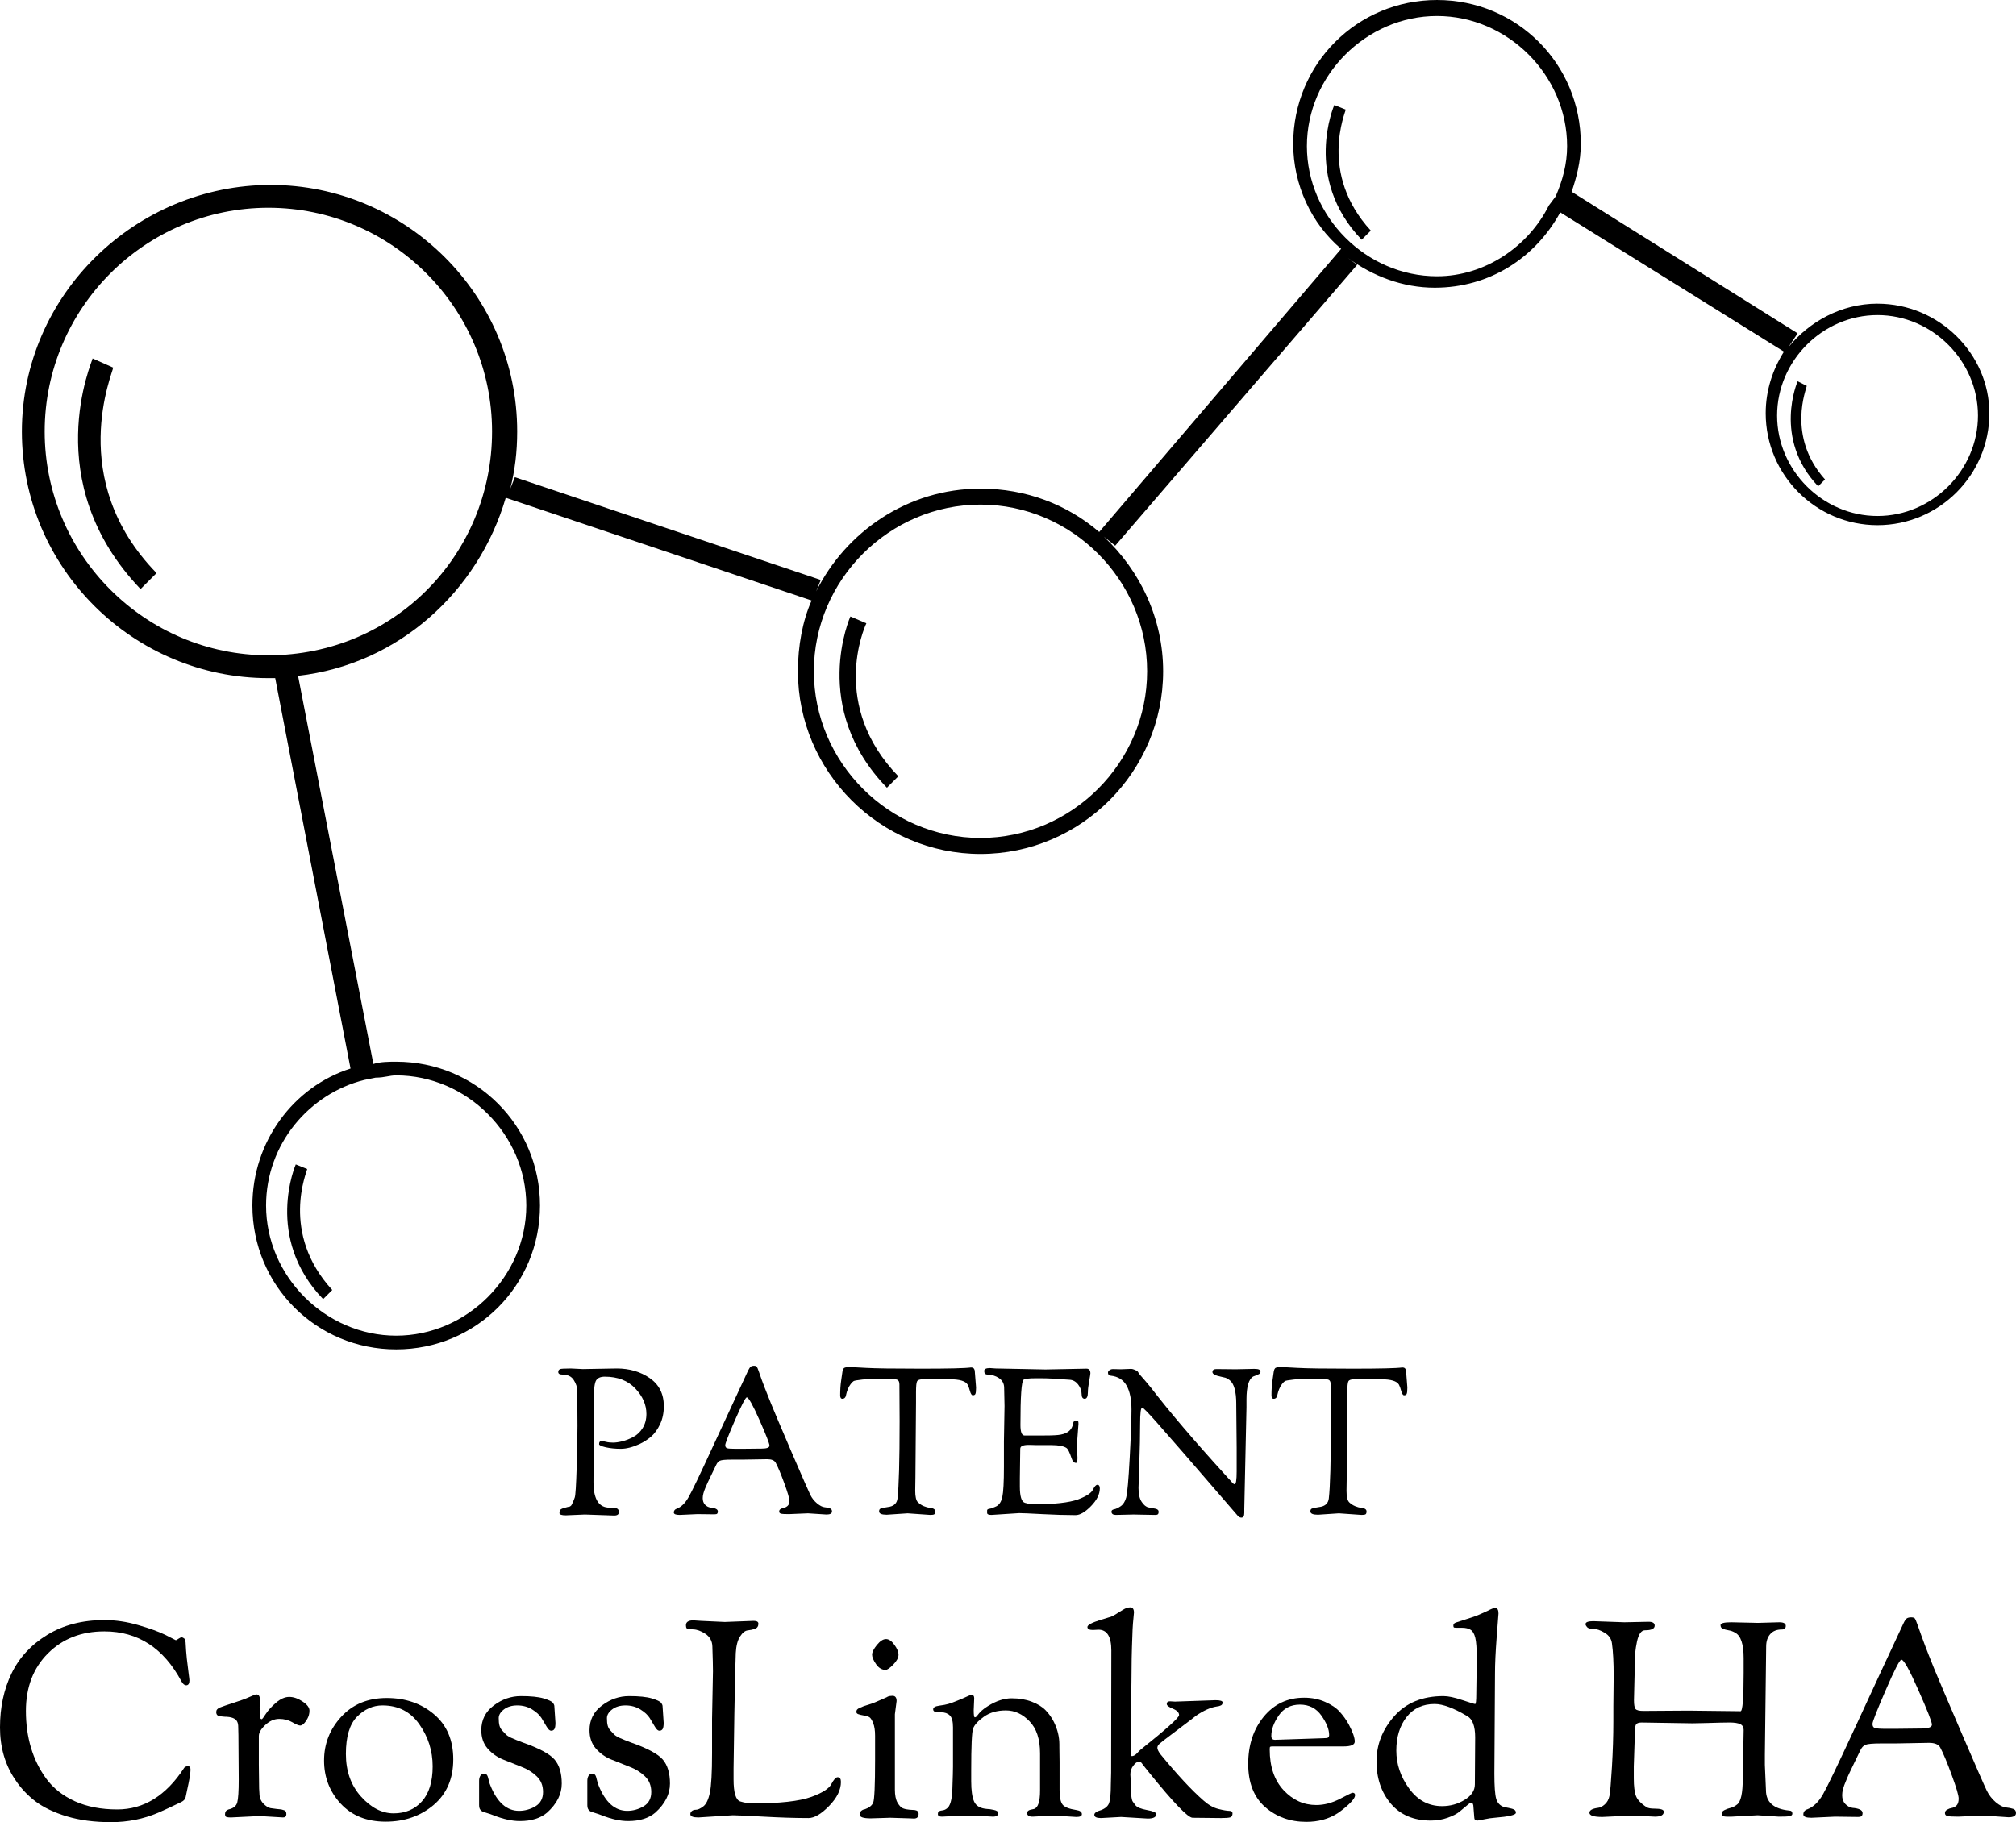 <?xml version="1.0" encoding="UTF-8" standalone="no"?>
<svg
   width="419.714"
   zoomAndPan="magnify"
   viewBox="0 0 314.786 284.59"
   height="379.454"
   preserveAspectRatio="xMidYMid"
   version="1.0"
   id="svg2773"
   sodipodi:docname="11.svg"
   inkscape:version="1.2.2 (b0a8486541, 2022-12-01)"
   xmlns:inkscape="http://www.inkscape.org/namespaces/inkscape"
   xmlns:sodipodi="http://sodipodi.sourceforge.net/DTD/sodipodi-0.dtd"
   xmlns="http://www.w3.org/2000/svg"
   xmlns:svg="http://www.w3.org/2000/svg">
  <sodipodi:namedview
     id="namedview2775"
     pagecolor="#ffffff"
     bordercolor="#666666"
     borderopacity="1.0"
     inkscape:showpageshadow="2"
     inkscape:pageopacity="0.0"
     inkscape:pagecheckerboard="0"
     inkscape:deskcolor="#d1d1d1"
     showgrid="false"
     inkscape:zoom="0.88378906"
     inkscape:cx="209.89171"
     inkscape:cy="140.87072"
     inkscape:window-width="1920"
     inkscape:window-height="1131"
     inkscape:window-x="0"
     inkscape:window-y="0"
     inkscape:window-maximized="1"
     inkscape:current-layer="svg2773" />
  <defs
     id="defs2593">
    <g
       id="g2588" />
    <clipPath
       id="c48c2f89c5">
      <path
         d="m 230.398,278.785 h 307.5 v 210.75 h -307.5 z m 0,0"
         clip-rule="nonzero"
         id="path2590" />
    </clipPath>
  </defs>
  <path
     fill="#000000"
     d="m 17.668,57.41 -3.207,-1.426 c 0,0.355 -8.551,19.258 7.484,36.016 l 2.496,-2.496 c -14.254,-14.621 -6.773,-31.379 -6.773,-32.094 z m 0,0"
     fill-opacity="1"
     fill-rule="nonzero"
     id="path2595" />
  <path
     fill="#000000"
     d="m 135.281,97.352 -2.496,-1.07 c 0,0 -6.414,14.262 5.703,26.746 l 1.781,-1.785 C 129.578,110.188 134.926,98.063 135.281,97.352 Z m 0,0"
     fill-opacity="1"
     fill-rule="nonzero"
     id="path2597" />
  <path
     fill="#000000"
     d="m 47.965,182.578 -1.781,-0.715 c 0,0 -4.992,11.414 4.273,21.039 l 1.426,-1.426 c -8.195,-8.914 -3.918,-18.543 -3.918,-18.898 z m 0,0"
     fill-opacity="1"
     fill-rule="nonzero"
     id="path2599" />
  <path
     fill="#000000"
     d="m 210.125,17.117 -1.781,-0.715 c 0,0 -4.992,11.41 4.273,21.039 l 1.426,-1.426 c -8.195,-8.914 -3.918,-18.543 -3.918,-18.898 z m 0,0"
     fill-opacity="1"
     fill-rule="nonzero"
     id="path2601" />
  <g
     clip-path="url(#c48c2f89c5)"
     id="g2605"
     transform="translate(-227.129,-278.785)">
    <path
       fill="#000000"
       d="m 520.293,326.211 c -5.703,0 -10.691,2.855 -13.898,6.777 l 1.426,-2.141 -35.285,-22.109 c 0.715,-2.141 1.426,-4.637 1.426,-7.488 0,-12.48 -9.977,-22.465 -22.453,-22.465 -12.473,0 -22.453,9.984 -22.453,22.465 0,6.418 2.852,12.48 7.484,16.402 l -37.777,44.219 c -4.988,-4.277 -11.402,-6.773 -18.531,-6.773 -11.406,0 -21.027,6.773 -25.66,16.047 l 0.711,-1.785 -47.758,-16.047 -0.711,1.785 c 0.711,-2.855 1.07,-5.707 1.07,-8.918 0,-21.395 -17.465,-38.512 -38.492,-38.512 -21.027,0 -38.848,17.117 -38.848,38.512 0,21.398 17.465,38.516 38.492,38.516 0.355,0 0.711,0 1.066,0 l 11.762,60.977 c -8.91,2.852 -15.324,11.41 -15.324,21.395 0,12.484 9.98,22.469 22.453,22.469 12.473,0 22.453,-9.984 22.453,-22.469 0,-12.48 -9.98,-22.465 -22.453,-22.465 -1.07,0 -2.496,0 -3.562,0.359 l -11.762,-60.625 c 15.68,-1.781 28.156,-13.191 32.43,-27.812 l 47.758,16.047 c -1.426,3.207 -2.137,7.133 -2.137,11.055 0,15.688 12.828,28.527 28.512,28.527 15.68,0 28.512,-12.84 28.512,-28.527 0,-8.203 -3.566,-15.691 -9.266,-21.039 l 1.781,1.426 37.777,-43.863 -1.426,-1.07 c 3.922,2.855 8.555,4.637 13.543,4.637 8.555,0 15.684,-4.637 19.602,-11.766 l 34.926,21.75 c -1.781,2.855 -2.848,6.062 -2.848,9.629 0,9.629 7.84,17.473 17.461,17.473 9.625,0 17.465,-7.844 17.465,-17.473 0,-9.27 -7.84,-17.117 -17.465,-17.117 z M 288.992,446.742 c 11.047,0 20.316,9.273 20.316,20.324 0,11.055 -9.27,20.328 -20.316,20.328 -11.047,0 -20.316,-9.273 -20.316,-20.328 0,-9.625 6.773,-17.473 15.328,-19.609 l 1.781,-0.359 c 1.426,0 2.137,-0.355 3.207,-0.355 z m -19.957,-65.613 c -19.246,0 -34.93,-15.691 -34.93,-34.949 0,-19.254 15.684,-34.945 34.93,-34.945 19.242,0 34.926,15.691 34.926,34.945 0,19.258 -15.324,34.949 -34.926,34.949 z m 137.211,2.496 c 0,14.262 -11.762,26.031 -26.016,26.031 -14.258,0 -26.02,-11.77 -26.02,-26.031 0,-14.266 11.762,-26.031 26.02,-26.031 14.254,0 26.016,11.766 26.016,26.031 z m 45.262,-61.691 c -11.047,0 -20.312,-9.273 -20.312,-20.328 0,-11.055 9.266,-20.324 20.312,-20.324 11.051,0 20.316,9.27 20.316,20.324 0,2.855 -0.715,5.352 -1.781,7.848 l -1.07,1.426 c -3.207,6.418 -9.98,11.055 -17.465,11.055 z m 68.785,37.441 c -8.555,0 -15.68,-7.133 -15.68,-15.691 0,-8.559 7.125,-15.688 15.68,-15.688 8.555,0 15.684,7.129 15.684,15.688 0,8.559 -7.129,15.691 -15.684,15.691 z m 0,0"
       fill-opacity="1"
       fill-rule="nonzero"
       id="path2603" />
  </g>
  <path
     fill="#000000"
     d="m 282.117,60.266 -1.426,-0.715 c 0,0 -3.922,8.914 3.207,16.402 l 1.07,-1.07 c -6.059,-6.773 -2.852,-14.262 -2.852,-14.617 z m 0,0"
     fill-opacity="1"
     fill-rule="nonzero"
     id="path2607" />
  <g
     fill="#000000"
     fill-opacity="1"
     id="g2615"
     transform="translate(-227.129,-278.785)">
    <g
       transform="translate(225.238,562.516)"
       id="g2613">
      <g
         id="g2611">
        <path
           d="m 1.891,-13.969 c 0,-3.102 0.598,-5.898 1.797,-8.391 1.207,-2.488 3.066,-4.5 5.578,-6.031 2.508,-1.539 5.484,-2.312 8.922,-2.312 1.75,0 3.508,0.262 5.281,0.781 1.781,0.512 3.203,1.027 4.266,1.547 l 1.594,0.812 c 0.082,0 0.223,-0.07 0.422,-0.219 C 29.957,-27.926 30.125,-28 30.25,-28 c 0.125,0 0.258,0.059 0.406,0.172 0.145,0.117 0.223,0.438 0.234,0.969 0.02,0.531 0.078,1.266 0.172,2.203 0.102,0.93 0.195,1.695 0.281,2.297 0.082,0.605 0.125,0.965 0.125,1.078 0,0.512 -0.172,0.766 -0.516,0.766 -0.25,0 -0.492,-0.195 -0.719,-0.594 -2.781,-5.219 -6.797,-7.828 -12.047,-7.828 -3.586,0 -6.523,1.148 -8.812,3.438 -2.293,2.293 -3.438,5.289 -3.438,8.984 0,4.137 1.055,7.664 3.172,10.578 1.094,1.492 2.582,2.668 4.469,3.531 1.895,0.855 4.102,1.281 6.625,1.281 4.133,0 7.602,-2.145 10.406,-6.438 0.113,-0.207 0.332,-0.312 0.656,-0.312 0.25,0 0.375,0.184 0.375,0.547 0,0.355 -0.055,0.797 -0.156,1.328 -0.094,0.531 -0.215,1.121 -0.359,1.766 -0.137,0.648 -0.219,1.043 -0.25,1.188 -0.062,0.312 -0.293,0.57 -0.688,0.766 -1.555,0.75 -2.758,1.309 -3.609,1.672 -2.293,0.977 -4.742,1.469 -7.344,1.469 -2.594,0 -4.898,-0.305 -6.906,-0.906 -2,-0.602 -3.641,-1.391 -4.922,-2.359 -1.273,-0.977 -2.336,-2.125 -3.188,-3.438 -1.555,-2.32 -2.328,-5.031 -2.328,-8.125 z m 0,0"
           id="path2609" />
      </g>
    </g>
  </g>
  <g
     fill="#000000"
     fill-opacity="1"
     id="g2623"
     transform="translate(-227.129,-278.785)">
    <g
       transform="translate(259.936,562.516)"
       id="g2621">
      <g
         id="g2619">
        <path
           d="m 2.234,-15.609 -0.469,-0.047 c -0.543,0 -0.812,-0.227 -0.812,-0.688 0,-0.312 0.191,-0.547 0.578,-0.703 0.383,-0.156 1.098,-0.398 2.141,-0.734 1.051,-0.332 1.875,-0.633 2.469,-0.906 0.602,-0.27 0.961,-0.406 1.078,-0.406 0.375,0 0.562,0.289 0.562,0.859 l -0.047,1.156 c 0,1.043 0.035,1.617 0.109,1.719 0.07,0.094 0.145,0.141 0.219,0.141 0.07,0 0.289,-0.285 0.656,-0.859 0.375,-0.57 0.906,-1.148 1.594,-1.734 0.695,-0.594 1.379,-0.891 2.047,-0.891 0.676,0 1.367,0.242 2.078,0.719 0.719,0.469 1.078,0.945 1.078,1.422 0,0.469 -0.117,0.902 -0.344,1.297 -0.398,0.688 -0.766,1.031 -1.109,1.031 -0.23,0 -0.641,-0.172 -1.234,-0.516 -0.586,-0.344 -1.266,-0.516 -2.047,-0.516 -0.773,0 -1.496,0.32 -2.172,0.953 -0.668,0.625 -1,1.199 -1,1.719 V -8.125 l 0.047,3.734 0.047,0.781 c 0,0.605 0.195,1.121 0.594,1.547 0.406,0.43 0.785,0.672 1.141,0.734 0.352,0.055 0.66,0.094 0.922,0.125 0.258,0.031 0.461,0.055 0.609,0.062 0.145,0.012 0.301,0.047 0.469,0.109 0.312,0.055 0.469,0.262 0.469,0.625 0,0.355 -0.172,0.531 -0.516,0.531 L 7.734,-0.094 3.266,0.125 C 2.754,0.125 2.469,0.066 2.406,-0.047 2.352,-0.16 2.328,-0.273 2.328,-0.391 c 0,-0.375 0.18,-0.617 0.547,-0.734 0.75,-0.164 1.203,-0.523 1.359,-1.078 0.156,-0.562 0.234,-1.766 0.234,-3.609 l -0.047,-6.922 -0.031,-1.281 c 0,-0.312 -0.047,-0.57 -0.141,-0.781 -0.23,-0.539 -0.902,-0.812 -2.016,-0.812 z m 0,0"
           id="path2617" />
      </g>
    </g>
  </g>
  <g
     fill="#000000"
     fill-opacity="1"
     id="g2631"
     transform="translate(-227.129,-278.785)">
    <g
       transform="translate(276.06,562.516)"
       id="g2629">
      <g
         id="g2627">
        <path
           d="m 11.281,0.781 c -2.938,0 -5.277,-0.938 -7.016,-2.812 -1.73,-1.883 -2.594,-4.129 -2.594,-6.734 0,-2.613 0.895,-4.895 2.688,-6.844 1.789,-1.945 4.156,-2.922 7.094,-2.922 2.938,0 5.398,0.852 7.391,2.547 2,1.688 3,4.039 3,7.047 0,3.012 -1.027,5.387 -3.078,7.125 -2.055,1.73 -4.547,2.594 -7.484,2.594 z M 10.797,-17.375 c -1.492,0 -2.82,0.59 -3.984,1.766 -1.156,1.18 -1.734,3.117 -1.734,5.812 0,2.688 0.785,4.906 2.359,6.656 1.57,1.75 3.27,2.625 5.094,2.625 1.82,0 3.289,-0.617 4.406,-1.859 1.125,-1.25 1.688,-3.078 1.688,-5.484 0,-2.414 -0.695,-4.602 -2.078,-6.562 -1.375,-1.969 -3.293,-2.953 -5.75,-2.953 z m 0,0"
           id="path2625" />
      </g>
    </g>
  </g>
  <g
     fill="#000000"
     fill-opacity="1"
     id="g2639"
     transform="translate(-227.129,-278.785)">
    <g
       transform="translate(299.579,562.516)"
       id="g2637">
      <g
         id="g2635">
        <path
           d="m 14.109,-17.25 0.172,2.594 c 0,0.48 -0.059,0.809 -0.172,0.984 -0.117,0.168 -0.281,0.25 -0.5,0.25 -0.219,0 -0.449,-0.203 -0.688,-0.609 -0.242,-0.414 -0.512,-0.867 -0.812,-1.359 -0.305,-0.488 -0.793,-0.941 -1.469,-1.359 -0.68,-0.414 -1.449,-0.625 -2.312,-0.625 -0.855,0 -1.555,0.211 -2.094,0.625 -0.543,0.418 -0.812,0.871 -0.812,1.359 0,0.492 0.039,0.887 0.125,1.188 0.082,0.293 0.234,0.555 0.453,0.781 0.219,0.23 0.406,0.43 0.562,0.594 0.156,0.156 0.414,0.324 0.781,0.5 0.375,0.168 0.656,0.289 0.844,0.359 0.188,0.062 0.492,0.184 0.922,0.359 2.613,0.918 4.289,1.812 5.031,2.688 0.75,0.875 1.125,2.133 1.125,3.766 0,1.637 -0.762,3.141 -2.281,4.516 C 11.953,0.242 10.535,0.688 8.734,0.688 7.492,0.688 6.113,0.383 4.594,-0.219 4.164,-0.383 3.914,-0.473 3.844,-0.484 3.77,-0.504 3.656,-0.539 3.5,-0.594 3.344,-0.656 3.227,-0.691 3.156,-0.703 3.082,-0.723 2.988,-0.758 2.875,-0.812 2.758,-0.875 2.68,-0.926 2.641,-0.969 2.598,-1.008 2.551,-1.07 2.5,-1.156 2.406,-1.301 2.359,-1.531 2.359,-1.844 v -3.75 c 0,-0.312 0.062,-0.57 0.188,-0.781 0.133,-0.219 0.316,-0.328 0.547,-0.328 0.227,0 0.391,0.062 0.484,0.188 0.102,0.125 0.195,0.391 0.281,0.797 0.094,0.406 0.18,0.695 0.266,0.859 1.062,2.637 2.551,3.953 4.469,3.953 0.895,0 1.742,-0.234 2.547,-0.703 0.801,-0.477 1.203,-1.223 1.203,-2.234 0,-1.02 -0.336,-1.844 -1,-2.469 C 10.688,-6.945 9.883,-7.441 8.938,-7.797 8,-8.16 7.055,-8.535 6.109,-8.922 5.16,-9.305 4.352,-9.879 3.688,-10.641 3.031,-11.398 2.703,-12.352 2.703,-13.5 c 0,-1.602 0.645,-2.891 1.938,-3.859 1.289,-0.977 2.707,-1.469 4.25,-1.469 1.551,0 2.727,0.121 3.531,0.359 0.801,0.242 1.281,0.465 1.438,0.672 0.164,0.199 0.25,0.383 0.25,0.547 z m 0,0"
           id="path2633" />
      </g>
    </g>
  </g>
  <g
     fill="#000000"
     fill-opacity="1"
     id="g2647"
     transform="translate(-227.129,-278.785)">
    <g
       transform="translate(316.476,562.516)"
       id="g2645">
      <g
         id="g2643">
        <path
           d="m 14.109,-17.25 0.172,2.594 c 0,0.48 -0.059,0.809 -0.172,0.984 -0.117,0.168 -0.281,0.25 -0.5,0.25 -0.219,0 -0.449,-0.203 -0.688,-0.609 -0.242,-0.414 -0.512,-0.867 -0.812,-1.359 -0.305,-0.488 -0.793,-0.941 -1.469,-1.359 -0.68,-0.414 -1.449,-0.625 -2.312,-0.625 -0.855,0 -1.555,0.211 -2.094,0.625 -0.543,0.418 -0.812,0.871 -0.812,1.359 0,0.492 0.039,0.887 0.125,1.188 0.082,0.293 0.234,0.555 0.453,0.781 0.219,0.23 0.406,0.43 0.562,0.594 0.156,0.156 0.414,0.324 0.781,0.5 0.375,0.168 0.656,0.289 0.844,0.359 0.188,0.062 0.492,0.184 0.922,0.359 2.613,0.918 4.289,1.812 5.031,2.688 0.75,0.875 1.125,2.133 1.125,3.766 0,1.637 -0.762,3.141 -2.281,4.516 C 11.953,0.242 10.535,0.688 8.734,0.688 7.492,0.688 6.113,0.383 4.594,-0.219 4.164,-0.383 3.914,-0.473 3.844,-0.484 3.77,-0.504 3.656,-0.539 3.5,-0.594 3.344,-0.656 3.227,-0.691 3.156,-0.703 3.082,-0.723 2.988,-0.758 2.875,-0.812 2.758,-0.875 2.68,-0.926 2.641,-0.969 2.598,-1.008 2.551,-1.07 2.5,-1.156 2.406,-1.301 2.359,-1.531 2.359,-1.844 v -3.75 c 0,-0.312 0.062,-0.57 0.188,-0.781 0.133,-0.219 0.316,-0.328 0.547,-0.328 0.227,0 0.391,0.062 0.484,0.188 0.102,0.125 0.195,0.391 0.281,0.797 0.094,0.406 0.18,0.695 0.266,0.859 1.062,2.637 2.551,3.953 4.469,3.953 0.895,0 1.742,-0.234 2.547,-0.703 0.801,-0.477 1.203,-1.223 1.203,-2.234 0,-1.02 -0.336,-1.844 -1,-2.469 C 10.688,-6.945 9.883,-7.441 8.938,-7.797 8,-8.16 7.055,-8.535 6.109,-8.922 5.16,-9.305 4.352,-9.879 3.688,-10.641 3.031,-11.398 2.703,-12.352 2.703,-13.5 c 0,-1.602 0.645,-2.891 1.938,-3.859 1.289,-0.977 2.707,-1.469 4.25,-1.469 1.551,0 2.727,0.121 3.531,0.359 0.801,0.242 1.281,0.465 1.438,0.672 0.164,0.199 0.25,0.383 0.25,0.547 z m 0,0"
           id="path2641" />
      </g>
    </g>
  </g>
  <g
     fill="#000000"
     fill-opacity="1"
     id="g2655"
     transform="translate(-227.129,-278.785)">
    <g
       transform="translate(333.374,562.516)"
       id="g2653">
      <g
         id="g2651">
        <path
           d="m 4.938,-15.266 0.141,-7.438 c 0,-0.77 -0.031,-2.07 -0.094,-3.906 -0.031,-0.832 -0.391,-1.477 -1.078,-1.938 -0.688,-0.457 -1.336,-0.691 -1.938,-0.703 -0.594,-0.02 -0.93,-0.078 -1,-0.172 -0.074,-0.102 -0.109,-0.258 -0.109,-0.469 0,-0.508 0.383,-0.766 1.156,-0.766 l 1.172,0.078 3.734,0.172 4.516,-0.172 c 0.488,0 0.734,0.148 0.734,0.438 0,0.398 -0.172,0.664 -0.516,0.797 -0.344,0.125 -0.727,0.211 -1.141,0.25 -0.418,0.043 -0.82,0.359 -1.203,0.953 -0.387,0.586 -0.609,1.449 -0.672,2.594 -0.055,1.148 -0.125,4.289 -0.219,9.422 -0.086,5.137 -0.125,8 -0.125,8.594 v 1.719 c 0,2.074 0.348,3.219 1.047,3.438 0.707,0.211 1.32,0.312 1.844,0.312 4.289,0 7.383,-0.344 9.281,-1.031 1.719,-0.633 2.75,-1.297 3.094,-1.984 0.375,-0.719 0.703,-1.078 0.984,-1.078 0.344,0 0.516,0.246 0.516,0.734 0,1.242 -0.617,2.492 -1.844,3.75 C 21.988,-0.41 20.914,0.219 20,0.219 17.938,0.219 15.602,0.145 13,0 10.406,-0.145 8.797,-0.219 8.172,-0.219 l -5.375,0.344 c -0.836,0 -1.25,-0.172 -1.25,-0.516 0,-0.195 0.078,-0.359 0.234,-0.484 0.156,-0.133 0.375,-0.203 0.656,-0.203 0.289,0 0.664,-0.172 1.125,-0.516 0.457,-0.344 0.801,-1.051 1.031,-2.125 C 4.82,-4.789 4.938,-6.863 4.938,-9.938 Z m 0,0"
           id="path2649" />
      </g>
    </g>
  </g>
  <g
     fill="#000000"
     fill-opacity="1"
     id="g2663"
     transform="translate(-227.129,-278.785)">
    <g
       transform="translate(359.3,562.516)"
       id="g2661">
      <g
         id="g2659">
        <path
           d="m 6.844,0.172 -3.062,0.094 c -1.148,0 -1.719,-0.195 -1.719,-0.578 0,-0.395 0.211,-0.664 0.641,-0.812 0.031,0 0.086,-0.008 0.172,-0.031 C 3.539,-1.383 3.973,-1.727 4.172,-2.188 4.367,-2.645 4.469,-4.867 4.469,-8.859 v -3.781 c 0,-0.832 -0.102,-1.488 -0.297,-1.969 -0.199,-0.488 -0.387,-0.789 -0.562,-0.906 -0.168,-0.113 -0.461,-0.207 -0.875,-0.281 -0.418,-0.07 -0.719,-0.145 -0.906,-0.219 -0.188,-0.07 -0.281,-0.188 -0.281,-0.344 0,-0.156 0.035,-0.273 0.109,-0.359 0.07,-0.094 0.211,-0.188 0.422,-0.281 0.219,-0.102 0.441,-0.195 0.672,-0.281 0.801,-0.227 1.457,-0.457 1.969,-0.688 0.52,-0.227 0.914,-0.398 1.188,-0.516 0.281,-0.113 0.461,-0.203 0.547,-0.266 0.195,-0.082 0.441,-0.125 0.734,-0.125 0.426,0 0.641,0.273 0.641,0.812 L 7.562,-16 v 11.781 c 0,0.867 0.133,1.543 0.406,2.031 0.281,0.48 0.566,0.777 0.859,0.891 0.301,0.117 0.648,0.188 1.047,0.219 0.406,0.031 0.664,0.047 0.781,0.047 0.406,0.055 0.609,0.25 0.609,0.594 0,0.488 -0.246,0.734 -0.734,0.734 L 9.891,0.266 Z M 6.109,-22.922 C 5.535,-22.922 5.039,-23.219 4.625,-23.812 4.207,-24.414 4,-24.91 4,-25.297 c 0,-0.395 0.25,-0.898 0.75,-1.516 0.5,-0.613 0.973,-0.922 1.422,-0.922 0.445,0 0.883,0.297 1.312,0.891 0.426,0.586 0.641,1.105 0.641,1.562 0,0.461 -0.273,0.969 -0.812,1.531 -0.543,0.555 -0.945,0.828 -1.203,0.828 z m 0,0"
           id="path2657" />
      </g>
    </g>
  </g>
  <g
     fill="#000000"
     fill-opacity="1"
     id="g2671"
     transform="translate(-227.129,-278.785)">
    <g
       transform="translate(371.511,562.516)"
       id="g2669">
      <g
         id="g2667">
        <path
           d="m 10.656,0 -3.125,-0.172 c -0.75,0 -1.742,0.027 -2.969,0.078 L 2.703,0 C 2.273,0 2.062,-0.129 2.062,-0.391 c 0,-0.258 0.07,-0.414 0.219,-0.469 0.145,-0.062 0.32,-0.102 0.531,-0.125 0.219,-0.031 0.426,-0.117 0.625,-0.266 0.539,-0.344 0.836,-1.379 0.891,-3.109 0.062,-1.738 0.094,-2.879 0.094,-3.422 v -6.188 c 0,-0.914 -0.168,-1.531 -0.5,-1.844 -0.324,-0.32 -0.773,-0.484 -1.344,-0.484 H 2.156 c -0.555,0 -0.828,-0.156 -0.828,-0.469 0,-0.289 0.305,-0.477 0.922,-0.562 0.625,-0.082 1.113,-0.176 1.469,-0.281 0.352,-0.102 0.82,-0.273 1.406,-0.516 0.594,-0.238 1.066,-0.441 1.422,-0.609 C 6.91,-18.91 7.148,-19 7.266,-19 h 0.094 c 0.25,0 0.375,0.172 0.375,0.516 l -0.078,1.844 c 0,0.75 0.055,1.125 0.172,1.125 0.113,0 0.227,-0.07 0.344,-0.219 0.426,-0.602 1,-1.117 1.719,-1.547 1.289,-0.801 2.52,-1.203 3.688,-1.203 1.176,0 2.223,0.18 3.141,0.531 0.926,0.355 1.645,0.797 2.156,1.328 0.52,0.531 0.953,1.141 1.297,1.828 0.57,1.148 0.859,2.324 0.859,3.531 v 0.422 l 0.031,2.281 v 4.391 c 0,1.094 0.148,1.852 0.453,2.266 0.301,0.406 1.023,0.699 2.172,0.875 0.57,0.086 0.859,0.297 0.859,0.641 0,0.293 -0.289,0.438 -0.859,0.438 L 20.172,-0.172 16.859,0 C 16.285,0 16,-0.188 16,-0.562 c 0,-0.258 0.172,-0.43 0.516,-0.516 l 0.562,-0.125 c 0.625,-0.195 0.938,-1.156 0.938,-2.875 v -5.812 c 0,-2.207 -0.547,-3.875 -1.641,-5 -1.086,-1.133 -2.312,-1.703 -3.688,-1.703 -1.375,0 -2.523,0.328 -3.438,0.984 -0.918,0.656 -1.48,1.273 -1.688,1.844 C 7.363,-13.191 7.266,-11 7.266,-7.188 v 1.641 c 0,1.438 0.148,2.5 0.453,3.188 0.301,0.688 0.969,1.074 2,1.156 0.281,0 0.645,0.055 1.094,0.156 0.445,0.094 0.672,0.258 0.672,0.484 0,0.375 -0.277,0.562 -0.828,0.562 z m 0,0"
           id="path2665" />
      </g>
    </g>
  </g>
  <g
     fill="#000000"
     fill-opacity="1"
     id="g2679"
     transform="translate(-227.129,-278.785)">
    <g
       transform="translate(396.922,562.516)"
       id="g2677">
      <g
         id="g2675">
        <path
           d="m 1.719,-29.203 -0.859,0.047 C 0.285,-29.156 0,-29.312 0,-29.625 c 0,-0.312 0.703,-0.688 2.109,-1.125 0.195,-0.051 0.43,-0.117 0.703,-0.203 0.27,-0.094 0.43,-0.145 0.484,-0.156 0.062,-0.008 0.172,-0.039 0.328,-0.094 0.164,-0.062 0.254,-0.098 0.266,-0.109 0.008,-0.02 0.078,-0.055 0.203,-0.109 0.133,-0.062 0.227,-0.113 0.281,-0.156 0.062,-0.039 0.176,-0.113 0.344,-0.219 0.176,-0.102 0.457,-0.273 0.844,-0.516 0.395,-0.25 0.773,-0.375 1.141,-0.375 0.375,0 0.562,0.277 0.562,0.828 0,0.055 -0.016,0.219 -0.047,0.5 -0.023,0.273 -0.059,0.672 -0.109,1.203 -0.043,0.523 -0.074,1.172 -0.094,1.953 -0.094,2.262 -0.141,4.668 -0.141,7.219 0,0 -0.043,2.938 -0.125,8.812 v 0.906 c 0,1.211 0.055,1.812 0.172,1.812 0.258,0 0.523,-0.141 0.797,-0.422 0.27,-0.289 0.461,-0.484 0.578,-0.578 4.008,-3.207 6.016,-5.008 6.016,-5.406 0,-0.406 -0.324,-0.738 -0.969,-1 -0.637,-0.258 -0.953,-0.504 -0.953,-0.734 0,-0.281 0.172,-0.422 0.516,-0.422 l 0.766,0.047 L 20,-18.188 c 0.738,0 1.109,0.117 1.109,0.344 0,0.23 -0.09,0.387 -0.266,0.469 -0.168,0.086 -0.391,0.141 -0.672,0.172 -0.949,0.148 -2.012,0.621 -3.188,1.422 -0.086,0.062 -0.18,0.137 -0.281,0.219 -0.094,0.086 -0.281,0.23 -0.562,0.438 -0.273,0.199 -0.594,0.445 -0.969,0.734 -0.367,0.281 -1.055,0.805 -2.062,1.562 -1,0.75 -1.617,1.23 -1.844,1.438 -0.23,0.199 -0.344,0.414 -0.344,0.641 0,0.23 0.156,0.559 0.469,0.984 2.613,3.188 4.852,5.602 6.719,7.234 0.77,0.688 1.547,1.133 2.328,1.328 0.789,0.199 1.359,0.297 1.703,0.297 0.344,0 0.516,0.133 0.516,0.391 0,0.344 -0.121,0.551 -0.359,0.625 -0.242,0.07 -0.711,0.109 -1.406,0.109 l -4.469,-0.047 c -0.719,0 -2.969,-2.336 -6.75,-7.016 C 8.93,-7.758 8.523,-8.273 8.453,-8.391 8.379,-8.504 8.219,-8.562 7.969,-8.562 c -0.242,0 -0.512,0.203 -0.812,0.609 -0.305,0.398 -0.453,0.855 -0.453,1.375 L 6.75,-5.844 c 0,2.062 0.113,3.234 0.344,3.516 0.031,0.031 0.164,0.215 0.406,0.547 0.25,0.324 0.852,0.574 1.812,0.75 0.957,0.168 1.438,0.383 1.438,0.641 0,0.457 -0.445,0.688 -1.328,0.688 L 5.25,0.047 2.109,0.219 c -0.688,0 -1.031,-0.172 -1.031,-0.516 0,-0.289 0.359,-0.535 1.078,-0.734 0.656,-0.258 1.066,-0.629 1.234,-1.109 0.176,-0.488 0.266,-1.438 0.266,-2.844 L 3.703,-6.875 3.734,-25.969 c 0,-2.156 -0.672,-3.234 -2.016,-3.234 z m 0,0"
           id="path2673" />
      </g>
    </g>
  </g>
  <g
     fill="#000000"
     fill-opacity="1"
     id="g2687"
     transform="translate(-227.129,-278.785)">
    <g
       transform="translate(420.355,562.516)"
       id="g2685">
      <g
         id="g2683">
        <path
           d="M 10.75,0.812 C 8.227,0.812 6.082,0.039 4.312,-1.5 2.551,-3.051 1.672,-5.297 1.672,-8.234 c 0,-2.938 0.805,-5.395 2.422,-7.375 1.625,-1.977 3.727,-2.969 6.312,-2.969 1.207,0 2.301,0.219 3.281,0.656 0.988,0.43 1.754,0.949 2.297,1.562 0.551,0.617 1.016,1.266 1.391,1.953 0.625,1.18 0.938,2.07 0.938,2.672 0,0.512 -0.586,0.766 -1.75,0.766 H 5.5 c -0.23,0 -0.367,0.023 -0.406,0.062 -0.043,0.043 -0.062,0.184 -0.062,0.422 0,2.688 0.723,4.809 2.172,6.359 1.445,1.543 3.145,2.312 5.094,2.312 1.207,0 2.43,-0.316 3.672,-0.953 1.25,-0.645 1.906,-0.969 1.969,-0.969 0.281,0 0.422,0.125 0.422,0.375 0,0.344 -0.32,0.812 -0.953,1.406 -0.625,0.586 -1.227,1.062 -1.797,1.438 C 14.234,0.367 12.613,0.812 10.75,0.812 Z M 5.844,-12 l 7.578,-0.25 c 0.395,0 0.641,-0.035 0.734,-0.109 0.102,-0.07 0.156,-0.207 0.156,-0.406 0,-0.863 -0.402,-1.867 -1.203,-3.016 C 12.305,-16.926 11.188,-17.5 9.75,-17.5 c -1.43,0 -2.531,0.57 -3.312,1.703 -0.773,1.125 -1.156,2.195 -1.156,3.203 0,0.398 0.188,0.594 0.562,0.594 z m 0,0"
           id="path2681" />
      </g>
    </g>
  </g>
  <g
     fill="#000000"
     fill-opacity="1"
     id="g2695"
     transform="translate(-227.129,-278.785)">
    <g
       transform="translate(440.391,562.516)"
       id="g2693">
      <g
         id="g2691">
        <path
           d="m 16.938,0.125 -0.125,-1.594 c 0,-0.477 -0.133,-0.719 -0.391,-0.719 -0.086,0 -0.293,0.148 -0.625,0.438 -0.324,0.281 -0.703,0.602 -1.141,0.953 -0.43,0.355 -1.055,0.68 -1.875,0.969 -0.812,0.289 -1.695,0.438 -2.641,0.438 -2.656,0 -4.734,-0.879 -6.234,-2.641 C 2.414,-3.801 1.672,-6 1.672,-8.625 c 0,-2.625 0.922,-4.977 2.766,-7.062 1.852,-2.094 4.414,-3.141 7.688,-3.141 0.75,0 1.734,0.211 2.953,0.625 1.219,0.406 1.883,0.609 2,0.609 0.113,0 0.172,-0.516 0.172,-1.547 l 0.078,-5.547 c 0,-1.539 -0.078,-2.625 -0.234,-3.25 -0.156,-0.633 -0.402,-1.051 -0.734,-1.25 -0.336,-0.207 -0.773,-0.312 -1.312,-0.312 h -0.469 c -0.43,0 -0.688,-0.008 -0.781,-0.031 -0.086,-0.031 -0.125,-0.133 -0.125,-0.312 v -0.047 c 0,-0.195 0.141,-0.344 0.422,-0.438 0.289,-0.102 0.875,-0.289 1.75,-0.562 0.875,-0.27 1.562,-0.52 2.062,-0.75 0.5,-0.227 0.879,-0.398 1.141,-0.516 0.539,-0.289 0.926,-0.438 1.156,-0.438 0.344,0 0.516,0.289 0.516,0.859 0,0.086 -0.094,1.305 -0.281,3.656 -0.18,2.355 -0.266,4.246 -0.266,5.672 L 20.078,-6.703 c 0,1.949 0.094,3.25 0.281,3.906 0.188,0.656 0.598,1.09 1.234,1.297 0.082,0.023 0.32,0.07 0.719,0.141 0.406,0.074 0.691,0.164 0.859,0.266 0.176,0.094 0.266,0.258 0.266,0.484 0,0.344 -1.105,0.605 -3.312,0.781 C 19.664,0.203 19.133,0.281 18.531,0.406 17.926,0.539 17.555,0.609 17.422,0.609 17.098,0.609 16.938,0.445 16.938,0.125 Z M 10.75,-17.594 c -1.867,0 -3.328,0.684 -4.391,2.047 -1.062,1.367 -1.594,3.109 -1.594,5.234 0,2.117 0.664,4.09 2,5.922 1.332,1.836 3.047,2.75 5.141,2.75 1.289,0 2.469,-0.328 3.531,-0.984 1.062,-0.656 1.594,-1.457 1.594,-2.406 l 0.047,-7.359 c 0,-1.738 -0.406,-2.836 -1.219,-3.297 -2.117,-1.27 -3.82,-1.906 -5.109,-1.906 z m 0,0"
           id="path2689" />
      </g>
    </g>
  </g>
  <g
     fill="#000000"
     fill-opacity="1"
     id="g2701"
     transform="translate(-227.129,-278.785)">
    <g
       transform="translate(464.684,562.516)"
       id="g2699">
      <g
         id="g2697" />
    </g>
  </g>
  <g
     fill="#000000"
     fill-opacity="1"
     id="g2709"
     transform="translate(-227.129,-278.785)">
    <g
       transform="translate(473.842,562.516)"
       id="g2707">
      <g
         id="g2705">
        <path
           d="M 5.203,-17.281 5.25,-21.938 c 0,-2.176 -0.09,-3.879 -0.266,-5.109 -0.086,-0.719 -0.465,-1.273 -1.141,-1.672 -0.668,-0.406 -1.258,-0.609 -1.766,-0.609 -0.5,0 -0.828,-0.094 -0.984,-0.281 -0.156,-0.188 -0.234,-0.336 -0.234,-0.453 0,-0.312 0.398,-0.469 1.203,-0.469 l 4.859,0.172 3.781,-0.078 c 0.633,0 0.953,0.199 0.953,0.594 0,0.492 -0.508,0.734 -1.516,0.734 -0.574,0 -0.992,0.59 -1.25,1.766 -0.25,1.18 -0.375,2.383 -0.375,3.609 v 1.594 l -0.094,3.953 c 0,0.719 0.082,1.18 0.25,1.375 0.176,0.199 0.582,0.297 1.219,0.297 L 16.938,-16.562 c 0,0 2.707,0.031 8.125,0.094 0.32,0 0.484,-1.992 0.484,-5.984 v -2.312 c 0,-2.156 -0.434,-3.473 -1.297,-3.953 -0.344,-0.207 -0.699,-0.336 -1.062,-0.391 -0.355,-0.062 -0.652,-0.141 -0.891,-0.234 -0.242,-0.102 -0.359,-0.297 -0.359,-0.578 0,-0.289 0.555,-0.438 1.672,-0.438 l 4.172,0.094 3.344,-0.094 c 0.664,0 1,0.188 1,0.562 0,0.375 -0.203,0.562 -0.609,0.562 -0.805,0 -1.414,0.246 -1.828,0.734 -0.418,0.48 -0.625,1.121 -0.625,1.922 l -0.203,16.906 v 1.594 L 29.031,-4.125 c 0,1.867 1.203,2.922 3.609,3.172 0.344,0 0.516,0.164 0.516,0.484 0,0.199 -0.148,0.328 -0.438,0.391 C 32.438,-0.023 31.879,0 31.047,0 L 27.734,-0.219 23.688,0 H 22.969 C 22.562,0 22.32,-0.055 22.25,-0.172 c -0.074,-0.113 -0.109,-0.25 -0.109,-0.406 0,-0.156 0.141,-0.305 0.422,-0.453 0.289,-0.145 0.609,-0.258 0.953,-0.344 0.344,-0.082 0.676,-0.254 1,-0.516 0.594,-0.426 0.891,-1.773 0.891,-4.047 l 0.141,-7.609 c 0,-0.426 -0.172,-0.723 -0.516,-0.891 -0.344,-0.176 -0.906,-0.266 -1.688,-0.266 -0.773,0 -1.934,0.027 -3.484,0.078 l -2.312,0.047 -7.922,-0.125 c -0.43,0 -0.715,0.09 -0.859,0.266 -0.137,0.168 -0.203,0.609 -0.203,1.328 l -0.172,5.281 v 1.844 c 0,1.242 0.113,2.164 0.344,2.766 0.227,0.594 0.785,1.18 1.672,1.75 0.227,0.148 0.645,0.219 1.25,0.219 0.945,0 1.422,0.156 1.422,0.469 0,0.523 -0.461,0.781 -1.375,0.781 L 8.125,-0.172 3.484,0.047 c -1.344,0 -2.016,-0.219 -2.016,-0.656 0,-0.395 0.441,-0.648 1.328,-0.766 0.344,-0.031 0.695,-0.207 1.062,-0.531 0.375,-0.332 0.617,-0.773 0.734,-1.328 0.113,-0.562 0.242,-2.078 0.391,-4.547 0.145,-2.469 0.219,-4.816 0.219,-7.047 z m 0,0"
           id="path2703" />
      </g>
    </g>
  </g>
  <g
     fill="#000000"
     fill-opacity="1"
     id="g2717"
     transform="translate(-227.129,-278.785)">
    <g
       transform="translate(507.852,562.516)"
       id="g2715">
      <g
         id="g2713">
        <path
           d="M 5.812,0 2.109,0.172 c -0.836,0 -1.25,-0.172 -1.25,-0.516 C 0.859,-0.75 1.07,-1.02 1.5,-1.156 2.414,-1.5 3.219,-2.266 3.906,-3.453 4.594,-4.648 6.32,-8.25 9.094,-14.25 c 2.77,-6.008 5.227,-11.305 7.375,-15.891 0.195,-0.426 0.375,-0.695 0.531,-0.812 0.164,-0.113 0.395,-0.172 0.688,-0.172 0.301,0 0.492,0.059 0.578,0.172 0.094,0.117 0.254,0.5 0.484,1.156 0.227,0.656 0.406,1.156 0.531,1.5 0.133,0.344 0.344,0.906 0.625,1.688 0.289,0.773 0.75,1.934 1.375,3.484 0.633,1.543 2.078,4.934 4.328,10.172 2.25,5.23 3.547,8.195 3.891,8.891 0.344,0.699 0.812,1.305 1.406,1.812 0.602,0.5 1.129,0.773 1.578,0.812 0.445,0.043 0.82,0.117 1.125,0.219 0.301,0.094 0.453,0.312 0.453,0.656 0,0.438 -0.391,0.656 -1.172,0.656 L 29.031,-0.172 25.031,0 C 24.133,0 23.566,-0.035 23.328,-0.109 23.086,-0.18 22.969,-0.332 22.969,-0.562 c 0,-0.227 0.113,-0.406 0.344,-0.531 0.227,-0.133 0.469,-0.223 0.719,-0.266 0.258,-0.039 0.504,-0.164 0.734,-0.375 0.227,-0.219 0.344,-0.578 0.344,-1.078 0,-0.5 -0.359,-1.723 -1.078,-3.672 -0.711,-1.957 -1.309,-3.395 -1.797,-4.312 -0.262,-0.488 -0.852,-0.734 -1.766,-0.734 l -5.203,0.094 h -2.281 c -1.293,0 -2.105,0.074 -2.438,0.219 -0.324,0.137 -0.594,0.438 -0.812,0.906 C 9.523,-9.852 9.219,-9.219 8.812,-8.406 8.414,-7.594 8.145,-7.023 8,-6.703 7.852,-6.391 7.68,-5.988 7.484,-5.5 c -0.375,0.855 -0.562,1.57 -0.562,2.141 0,0.574 0.16,1.031 0.484,1.375 0.332,0.344 0.703,0.547 1.109,0.609 1.062,0.086 1.594,0.355 1.594,0.812 0,0.199 -0.047,0.352 -0.141,0.453 C 9.883,-0.004 9.688,0.047 9.375,0.047 Z m 10.359,-24.516 c -0.262,0 -1.078,1.59 -2.453,4.766 -1.375,3.168 -2.062,4.922 -2.062,5.266 0,0.344 0.125,0.559 0.375,0.641 0.258,0.086 0.863,0.125 1.812,0.125 h 1.328 l 4.094,-0.047 c 1.113,0 1.672,-0.203 1.672,-0.609 0,-0.414 -0.703,-2.207 -2.109,-5.375 -1.398,-3.176 -2.281,-4.766 -2.656,-4.766 z m 0,0"
           id="path2711" />
      </g>
    </g>
  </g>
  <g
     fill="#000000"
     fill-opacity="1"
     id="g2725"
     transform="translate(-227.129,-278.785)">
    <g
       transform="translate(313.656,515.266)"
       id="g2723">
      <g
         id="g2721">
        <path
           d="m 3.641,-13.797 -0.031,-5.438 c 0,-0.57 -0.184,-1.141 -0.547,-1.703 -0.355,-0.57 -0.949,-0.859 -1.781,-0.859 -0.43,0 -0.641,-0.133 -0.641,-0.406 0,-0.344 0.242,-0.516 0.734,-0.516 L 2.562,-22.75 4.484,-22.656 9.766,-22.75 c 2,0 3.723,0.508 5.172,1.516 1.457,1.012 2.188,2.469 2.188,4.375 0,1.043 -0.195,1.977 -0.578,2.797 -0.387,0.824 -0.852,1.469 -1.391,1.938 -0.543,0.469 -1.156,0.867 -1.844,1.188 -1.086,0.492 -2.055,0.734 -2.906,0.734 -0.855,0 -1.637,-0.078 -2.344,-0.234 -0.699,-0.164 -1.047,-0.332 -1.047,-0.5 0,-0.32 0.133,-0.484 0.406,-0.484 0.102,0 0.32,0.043 0.656,0.125 0.332,0.086 0.703,0.125 1.109,0.125 0.406,0 0.883,-0.066 1.438,-0.203 0.551,-0.133 1.125,-0.359 1.719,-0.672 0.602,-0.312 1.098,-0.781 1.484,-1.406 0.383,-0.633 0.578,-1.363 0.578,-2.188 0,-1.438 -0.578,-2.766 -1.734,-3.984 -1.156,-1.227 -2.746,-1.844 -4.766,-1.844 -0.668,0 -1.121,0.199 -1.359,0.594 -0.23,0.398 -0.344,1.289 -0.344,2.672 l -0.062,13.219 c 0,2.469 0.723,3.789 2.172,3.953 0.363,0.055 0.664,0.078 0.906,0.078 0.594,-0.051 0.891,0.164 0.891,0.641 0,0.352 -0.246,0.531 -0.734,0.531 L 4.797,0.062 1.828,0.188 c -0.668,0 -1,-0.117 -1,-0.344 0,-0.363 0.117,-0.586 0.359,-0.672 0.102,-0.039 0.176,-0.07 0.219,-0.094 C 1.445,-0.941 1.547,-0.969 1.703,-1 1.867,-1.039 1.977,-1.07 2.031,-1.094 c 0.051,-0.02 0.117,-0.035 0.203,-0.047 0.094,-0.008 0.156,-0.02 0.188,-0.031 0.031,-0.008 0.082,-0.039 0.156,-0.094 0.07,-0.051 0.129,-0.125 0.172,-0.219 0.039,-0.094 0.098,-0.219 0.172,-0.375 0.082,-0.164 0.18,-0.414 0.297,-0.75 0.113,-0.332 0.211,-1.895 0.297,-4.688 0.082,-2.789 0.125,-4.957 0.125,-6.5 z m 0,0"
           id="path2719" />
      </g>
    </g>
  </g>
  <g
     fill="#000000"
     fill-opacity="1"
     id="g2733"
     transform="translate(-227.129,-278.785)">
    <g
       transform="translate(331.7,515.266)"
       id="g2731">
      <g
         id="g2729">
        <path
           d="m 4.312,0 -2.75,0.125 C 0.945,0.125 0.641,0 0.641,-0.25 c 0,-0.301 0.16,-0.504 0.484,-0.609 0.676,-0.258 1.27,-0.832 1.781,-1.719 0.52,-0.883 1.805,-3.562 3.859,-8.031 2.062,-4.469 3.891,-8.41 5.484,-11.828 0.156,-0.312 0.289,-0.508 0.406,-0.594 0.113,-0.094 0.281,-0.141 0.5,-0.141 0.227,0 0.375,0.047 0.438,0.141 0.07,0.086 0.191,0.371 0.359,0.859 0.164,0.492 0.297,0.867 0.391,1.125 0.102,0.25 0.258,0.668 0.469,1.25 0.219,0.574 0.562,1.438 1.031,2.594 0.469,1.148 1.535,3.668 3.203,7.562 1.676,3.887 2.645,6.094 2.906,6.625 0.258,0.523 0.613,0.969 1.062,1.344 0.445,0.367 0.832,0.562 1.156,0.594 0.332,0.031 0.609,0.09 0.828,0.172 0.227,0.074 0.344,0.234 0.344,0.484 0,0.324 -0.289,0.484 -0.859,0.484 L 21.594,-0.125 18.625,0 C 17.957,0 17.535,-0.023 17.359,-0.078 17.18,-0.129 17.094,-0.238 17.094,-0.406 c 0,-0.176 0.082,-0.312 0.25,-0.406 C 17.508,-0.906 17.688,-0.969 17.875,-1 c 0.195,-0.039 0.379,-0.141 0.547,-0.297 0.176,-0.156 0.266,-0.422 0.266,-0.797 0,-0.375 -0.266,-1.285 -0.797,-2.734 -0.531,-1.457 -0.98,-2.523 -1.344,-3.203 -0.199,-0.363 -0.637,-0.547 -1.312,-0.547 l -3.875,0.062 H 9.656 c -0.961,0 -1.562,0.059 -1.812,0.172 C 7.602,-8.238 7.406,-8.016 7.25,-7.672 7.094,-7.336 6.863,-6.863 6.562,-6.25 6.258,-5.645 6.055,-5.223 5.953,-4.984 5.848,-4.754 5.719,-4.457 5.562,-4.094 5.289,-3.457 5.156,-2.926 5.156,-2.5 c 0,0.43 0.117,0.773 0.359,1.031 0.25,0.25 0.523,0.398 0.828,0.438 0.781,0.074 1.172,0.277 1.172,0.609 0,0.156 -0.031,0.273 -0.094,0.344 C 7.359,-0.004 7.207,0.031 6.969,0.031 Z m 7.719,-18.234 c -0.188,0 -0.797,1.18 -1.828,3.531 -1.023,2.355 -1.531,3.664 -1.531,3.922 0,0.25 0.094,0.414 0.281,0.484 0.195,0.062 0.645,0.094 1.344,0.094 h 1 l 3.047,-0.031 c 0.82,0 1.234,-0.156 1.234,-0.469 0,-0.312 -0.523,-1.645 -1.562,-4 -1.043,-2.352 -1.703,-3.531 -1.984,-3.531 z m 0,0"
           id="path2727" />
      </g>
    </g>
  </g>
  <g
     fill="#000000"
     fill-opacity="1"
     id="g2741"
     transform="translate(-227.129,-278.785)">
    <g
       transform="translate(357.677,515.266)"
       id="g2739">
      <g
         id="g2737">
        <path
           d="m 2.047,-22.969 c 0.281,0 1.148,0.043 2.609,0.125 1.457,0.086 4.332,0.125 8.625,0.125 4.289,0 6.883,-0.062 7.781,-0.188 0.227,0 0.383,0.062 0.469,0.188 0.082,0.125 0.125,0.242 0.125,0.344 l 0.203,2.594 c 0,0.543 -0.039,0.883 -0.109,1.016 -0.062,0.137 -0.199,0.203 -0.406,0.203 -0.168,0 -0.312,-0.219 -0.438,-0.656 -0.117,-0.438 -0.234,-0.77 -0.359,-1 -0.324,-0.562 -1.25,-0.844 -2.781,-0.844 H 13.594 c -0.512,0 -0.824,0.105 -0.938,0.312 -0.117,0.199 -0.172,0.777 -0.172,1.734 v 1.578 l -0.094,11.703 -0.031,2.094 c 0,0.918 0.141,1.516 0.422,1.797 0.289,0.273 0.602,0.477 0.938,0.609 0.344,0.137 0.633,0.219 0.875,0.25 0.594,0.043 0.891,0.23 0.891,0.562 0,0.242 -0.055,0.391 -0.156,0.453 C 15.223,0.094 15.02,0.125 14.719,0.125 L 11.172,-0.125 7.906,0.094 c -0.793,0 -1.188,-0.172 -1.188,-0.516 0,-0.207 0.062,-0.348 0.188,-0.422 0.133,-0.07 0.383,-0.133 0.75,-0.188 0.375,-0.062 0.617,-0.102 0.734,-0.125 C 9.109,-1.32 9.508,-1.75 9.594,-2.438 9.812,-4.312 9.922,-8.344 9.922,-14.531 L 9.891,-20.25 c 0,-0.406 -0.121,-0.656 -0.359,-0.75 -0.23,-0.102 -1.008,-0.156 -2.328,-0.156 -1.324,0 -2.367,0.047 -3.125,0.141 -0.762,0.086 -1.203,0.164 -1.328,0.234 -0.125,0.074 -0.281,0.23 -0.469,0.469 -0.18,0.23 -0.328,0.5 -0.453,0.812 -0.117,0.305 -0.195,0.555 -0.234,0.75 -0.062,0.492 -0.266,0.734 -0.609,0.734 -0.23,0 -0.344,-0.18 -0.344,-0.547 0,-0.852 0.051,-1.625 0.156,-2.312 0.102,-0.695 0.16,-1.098 0.172,-1.203 C 0.977,-22.18 0.988,-22.25 1,-22.281 c 0.02,-0.039 0.035,-0.098 0.047,-0.172 0.008,-0.07 0.023,-0.125 0.047,-0.156 0.02,-0.031 0.047,-0.07 0.078,-0.125 0.031,-0.051 0.066,-0.086 0.109,-0.109 0.039,-0.02 0.094,-0.039 0.156,-0.062 0.125,-0.039 0.328,-0.062 0.609,-0.062 z m 0,0"
           id="path2735" />
      </g>
    </g>
  </g>
  <g
     fill="#000000"
     fill-opacity="1"
     id="g2749"
     transform="translate(-227.129,-278.785)">
    <g
       transform="translate(380.168,515.266)"
       id="g2747">
      <g
         id="g2745">
        <path
           d="m 3.719,-11.359 0.094,-5.531 c 0,-0.582 -0.023,-1.555 -0.062,-2.922 -0.023,-0.613 -0.293,-1.094 -0.812,-1.438 -0.512,-0.344 -1.105,-0.523 -1.781,-0.547 -0.344,0 -0.516,-0.191 -0.516,-0.578 0,-0.289 0.297,-0.438 0.891,-0.438 l 0.875,0.062 7.797,0.156 6.406,-0.125 c 0.406,0 0.609,0.246 0.609,0.734 0,0.125 -0.07,0.547 -0.203,1.266 -0.125,0.719 -0.188,1.277 -0.188,1.672 0,0.688 -0.168,1.031 -0.5,1.031 -0.324,0 -0.484,-0.254 -0.484,-0.766 0,-0.508 -0.184,-1 -0.547,-1.469 -0.367,-0.469 -0.812,-0.711 -1.344,-0.734 C 12.035,-21.141 10.562,-21.219 9.531,-21.219 H 8.703 c -1.105,0 -1.746,0.078 -1.922,0.234 -0.324,0.273 -0.484,2.625 -0.484,7.062 0,1.074 0.203,1.621 0.609,1.641 h 3.141 c 1.281,0 2.133,-0.047 2.562,-0.141 1.102,-0.207 1.734,-0.758 1.891,-1.656 0.062,-0.363 0.195,-0.547 0.406,-0.547 0.219,0 0.348,0.031 0.391,0.094 0.039,0.062 0.062,0.203 0.062,0.422 l -0.25,3.359 0.094,1.953 C 15.203,-8.266 15.125,-8 14.969,-8 c -0.312,0 -0.547,-0.254 -0.703,-0.766 -0.293,-0.895 -0.559,-1.422 -0.797,-1.578 -0.449,-0.289 -1.227,-0.438 -2.328,-0.438 h -2.312 L 7.812,-10.812 H 7.578 c -0.875,0 -1.312,0.203 -1.312,0.609 l -0.062,4.609 v 1.281 c 0,1.531 0.258,2.383 0.781,2.547 0.531,0.156 0.988,0.234 1.375,0.234 3.195,0 5.508,-0.254 6.938,-0.766 1.258,-0.477 2.023,-0.973 2.297,-1.484 0.258,-0.531 0.492,-0.797 0.703,-0.797 0.258,0 0.391,0.184 0.391,0.547 0,0.918 -0.461,1.844 -1.375,2.781 -0.918,0.938 -1.719,1.406 -2.406,1.406 C 13.375,0.156 11.641,0.102 9.703,0 7.773,-0.102 6.578,-0.156 6.109,-0.156 L 1.766,0.125 C 1.316,0.125 1.094,0.02 1.094,-0.188 v -0.391 c 0,-0.125 0.102,-0.207 0.312,-0.25 C 1.645,-0.848 2.008,-0.973 2.5,-1.203 2.988,-1.441 3.312,-1.938 3.469,-2.688 c 0.164,-0.75 0.25,-2.316 0.25,-4.703 z m 0,0"
           id="path2743" />
      </g>
    </g>
  </g>
  <g
     fill="#000000"
     fill-opacity="1"
     id="g2757"
     transform="translate(-227.129,-278.785)">
    <g
       transform="translate(399.491,515.266)"
       id="g2755">
      <g
         id="g2753">
        <path
           d="M 4.609,0.062 1.891,0.125 C 1.422,0.125 1.188,-0.047 1.188,-0.391 1.188,-0.578 1.32,-0.695 1.594,-0.75 1.875,-0.801 2.219,-0.961 2.625,-1.234 3.031,-1.516 3.316,-1.969 3.484,-2.594 3.66,-3.227 3.844,-5.285 4.031,-8.766 c 0.188,-3.477 0.281,-6.004 0.281,-7.578 0,-1.582 -0.258,-2.828 -0.766,-3.734 C 3.035,-20.984 2.207,-21.5 1.062,-21.625 c -0.281,-0.02 -0.422,-0.18 -0.422,-0.484 0,-0.125 0.07,-0.242 0.219,-0.359 0.156,-0.125 0.348,-0.188 0.578,-0.188 l 1.219,0.031 1.562,-0.062 c 0.195,0 0.422,0.059 0.672,0.172 0.258,0.117 0.41,0.227 0.453,0.328 0.039,0.094 0.156,0.258 0.344,0.484 0.195,0.219 0.453,0.512 0.766,0.875 0.32,0.367 0.613,0.715 0.875,1.047 2.906,3.781 6.785,8.34 11.641,13.672 0.133,0.148 0.289,0.32 0.469,0.516 0.188,0.188 0.316,0.328 0.391,0.422 0.07,0.094 0.148,0.188 0.234,0.281 0.145,0.148 0.266,0.219 0.359,0.219 0.207,0 0.312,-0.66 0.312,-1.984 v -3.75 l -0.062,-6.547 V -17.188 c 0,-1.957 -0.344,-3.203 -1.031,-3.734 -0.25,-0.195 -0.465,-0.32 -0.641,-0.375 -0.168,-0.051 -0.414,-0.109 -0.734,-0.172 -0.875,-0.176 -1.312,-0.414 -1.312,-0.719 0,-0.312 0.203,-0.469 0.609,-0.469 l 3.047,0.031 c 0,0 0.957,-0.02 2.875,-0.062 0.363,0 0.613,0.039 0.75,0.109 0.145,0.074 0.219,0.188 0.219,0.344 0,0.148 -0.07,0.262 -0.203,0.344 -0.168,0.105 -0.477,0.234 -0.922,0.391 -0.711,0.387 -1.062,1.59 -1.062,3.609 v 1.219 l -0.344,15.844 V -0.188 c 0,0.488 -0.152,0.734 -0.453,0.734 -0.188,0 -0.359,-0.078 -0.516,-0.234 -7.074,-8.207 -11.305,-13.082 -12.688,-14.625 -1.375,-1.551 -2.137,-2.328 -2.281,-2.328 -0.219,0 -0.328,0.871 -0.328,2.609 0,1.742 -0.043,3.777 -0.125,6.109 -0.086,2.336 -0.125,3.609 -0.125,3.828 0,0.961 0.164,1.688 0.5,2.188 0.332,0.5 0.688,0.789 1.062,0.859 0.383,0.062 0.742,0.133 1.078,0.203 0.332,0.074 0.5,0.227 0.5,0.453 0,0.219 -0.043,0.359 -0.125,0.422 C 8.348,0.094 8.219,0.125 8.031,0.125 Z m 0,0"
           id="path2751" />
      </g>
    </g>
  </g>
  <g
     fill="#000000"
     fill-opacity="1"
     id="g2765"
     transform="translate(-227.129,-278.785)">
    <g
       transform="translate(425.021,515.266)"
       id="g2763">
      <g
         id="g2761">
        <path
           d="m 2.047,-22.969 c 0.281,0 1.148,0.043 2.609,0.125 1.457,0.086 4.332,0.125 8.625,0.125 4.289,0 6.883,-0.062 7.781,-0.188 0.227,0 0.383,0.062 0.469,0.188 0.082,0.125 0.125,0.242 0.125,0.344 l 0.203,2.594 c 0,0.543 -0.039,0.883 -0.109,1.016 -0.062,0.137 -0.199,0.203 -0.406,0.203 -0.168,0 -0.312,-0.219 -0.438,-0.656 -0.117,-0.438 -0.234,-0.77 -0.359,-1 -0.324,-0.562 -1.25,-0.844 -2.781,-0.844 H 13.594 c -0.512,0 -0.824,0.105 -0.938,0.312 -0.117,0.199 -0.172,0.777 -0.172,1.734 v 1.578 l -0.094,11.703 -0.031,2.094 c 0,0.918 0.141,1.516 0.422,1.797 0.289,0.273 0.602,0.477 0.938,0.609 0.344,0.137 0.633,0.219 0.875,0.25 0.594,0.043 0.891,0.23 0.891,0.562 0,0.242 -0.055,0.391 -0.156,0.453 C 15.223,0.094 15.02,0.125 14.719,0.125 L 11.172,-0.125 7.906,0.094 c -0.793,0 -1.188,-0.172 -1.188,-0.516 0,-0.207 0.062,-0.348 0.188,-0.422 0.133,-0.07 0.383,-0.133 0.75,-0.188 0.375,-0.062 0.617,-0.102 0.734,-0.125 C 9.109,-1.32 9.508,-1.75 9.594,-2.438 9.812,-4.312 9.922,-8.344 9.922,-14.531 L 9.891,-20.25 c 0,-0.406 -0.121,-0.656 -0.359,-0.75 -0.23,-0.102 -1.008,-0.156 -2.328,-0.156 -1.324,0 -2.367,0.047 -3.125,0.141 -0.762,0.086 -1.203,0.164 -1.328,0.234 -0.125,0.074 -0.281,0.23 -0.469,0.469 -0.18,0.23 -0.328,0.5 -0.453,0.812 -0.117,0.305 -0.195,0.555 -0.234,0.75 -0.062,0.492 -0.266,0.734 -0.609,0.734 -0.23,0 -0.344,-0.18 -0.344,-0.547 0,-0.852 0.051,-1.625 0.156,-2.312 0.102,-0.695 0.16,-1.098 0.172,-1.203 C 0.977,-22.18 0.988,-22.25 1,-22.281 c 0.02,-0.039 0.035,-0.098 0.047,-0.172 0.008,-0.07 0.023,-0.125 0.047,-0.156 0.02,-0.031 0.047,-0.07 0.078,-0.125 0.031,-0.051 0.066,-0.086 0.109,-0.109 0.039,-0.02 0.094,-0.039 0.156,-0.062 0.125,-0.039 0.328,-0.062 0.609,-0.062 z m 0,0"
           id="path2759" />
      </g>
    </g>
  </g>
  <g
     fill="#000000"
     fill-opacity="1"
     id="g2771"
     transform="translate(-227.129,-278.785)">
    <g
       transform="translate(447.52,515.266)"
       id="g2769">
      <g
         id="g2767" />
    </g>
  </g>
</svg>
